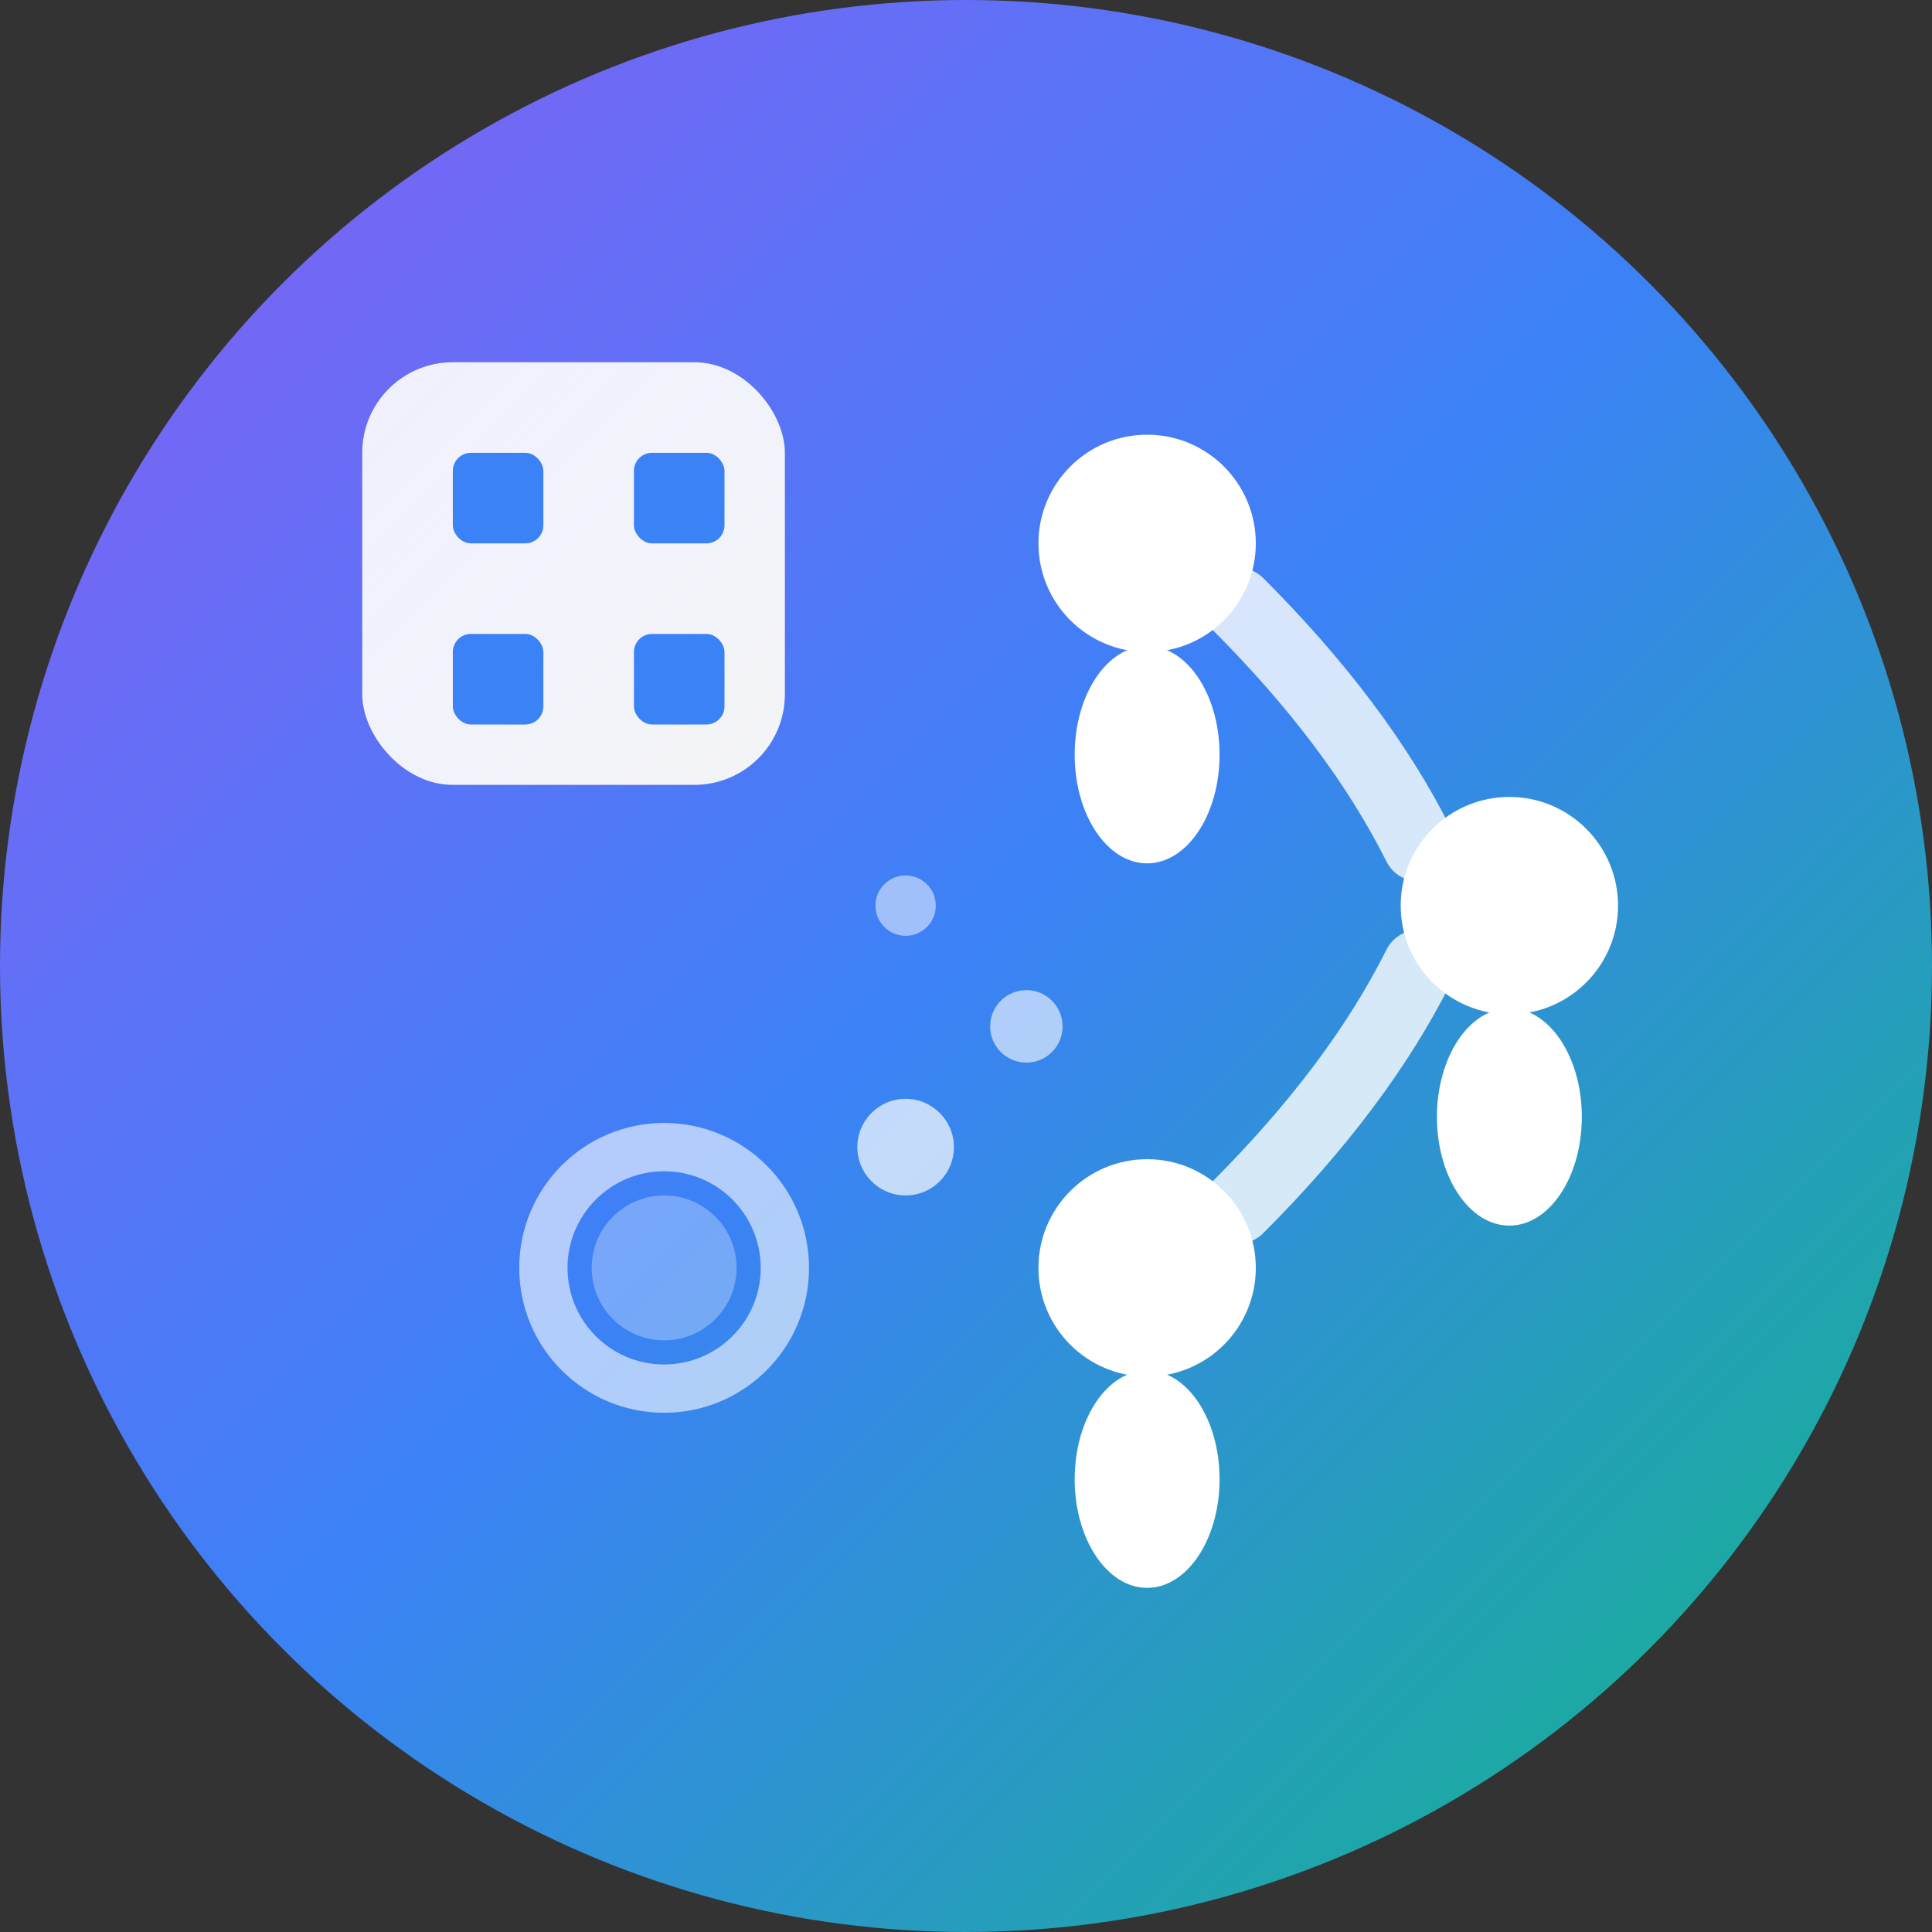 <svg xmlns="http://www.w3.org/2000/svg" viewBox="0 0 32 32" fill="none">
  <rect x="0" y="0" width="32" height="32" fill="#333333" stroke="none"/>
  <!-- Gradient background -->
  <defs>
    <linearGradient id="bgGradient" x1="0%" y1="0%" x2="100%" y2="100%">
      <stop offset="0%" style="stop-color:#8B5CF6;stop-opacity:1" />
      <stop offset="50%" style="stop-color:#3B82F6;stop-opacity:1" />
      <stop offset="100%" style="stop-color:#10B981;stop-opacity:1" />
    </linearGradient>
    <linearGradient id="qrGradient" x1="0%" y1="0%" x2="100%" y2="100%">
      <stop offset="0%" style="stop-color:#FFFFFF;stop-opacity:0.9" />
      <stop offset="100%" style="stop-color:#F3F4F6;stop-opacity:1" />
    </linearGradient>
  </defs>
  
  <!-- Background circle with gradient -->
  <circle cx="16" cy="16" r="16" fill="url(#bgGradient)"/>
  
  <!-- Modern QR code representation -->
  <rect x="6" y="6" width="7" height="7" fill="url(#qrGradient)" rx="1.5"/>
  <rect x="7.5" y="7.5" width="1.5" height="1.5" fill="#3B82F6" rx="0.3"/>
  <rect x="10.5" y="7.5" width="1.5" height="1.5" fill="#3B82F6" rx="0.3"/>
  <rect x="7.5" y="10.5" width="1.5" height="1.5" fill="#3B82F6" rx="0.3"/>
  <rect x="10.5" y="10.5" width="1.5" height="1.5" fill="#3B82F6" rx="0.3"/>
  
  <!-- People networking icons -->
  <circle cx="19" cy="9" r="1.8" fill="white"/>
  <circle cx="25" cy="15" r="1.8" fill="white"/>
  <circle cx="19" cy="21" r="1.8" fill="white"/>
  
  <!-- Bodies for people -->
  <ellipse cx="19" cy="12.5" rx="1.2" ry="1.8" fill="white"/>
  <ellipse cx="25" cy="18.5" rx="1.2" ry="1.8" fill="white"/>
  <ellipse cx="19" cy="24.5" rx="1.2" ry="1.8" fill="white"/>
  
  <!-- Connection lines with glow effect -->
  <path d="M20.5 10 Q22.5 12 23.5 14" stroke="white" stroke-width="1.2" fill="none" stroke-linecap="round" opacity="0.8"/>
  <path d="M23.5 16 Q22.5 18 20.5 20" stroke="white" stroke-width="1.2" fill="none" stroke-linecap="round" opacity="0.8"/>
  
  <!-- Small decorative dots -->
  <circle cx="15" cy="19" r="0.8" fill="white" opacity="0.7"/>
  <circle cx="17" cy="17" r="0.6" fill="white" opacity="0.6"/>
  <circle cx="15" cy="15" r="0.5" fill="white" opacity="0.5"/>
  
  <!-- Tap/touch indicator -->
  <circle cx="11" cy="21" r="2" fill="none" stroke="white" stroke-width="0.8" opacity="0.6"/>
  <circle cx="11" cy="21" r="1.2" fill="white" opacity="0.3"/>
</svg> 